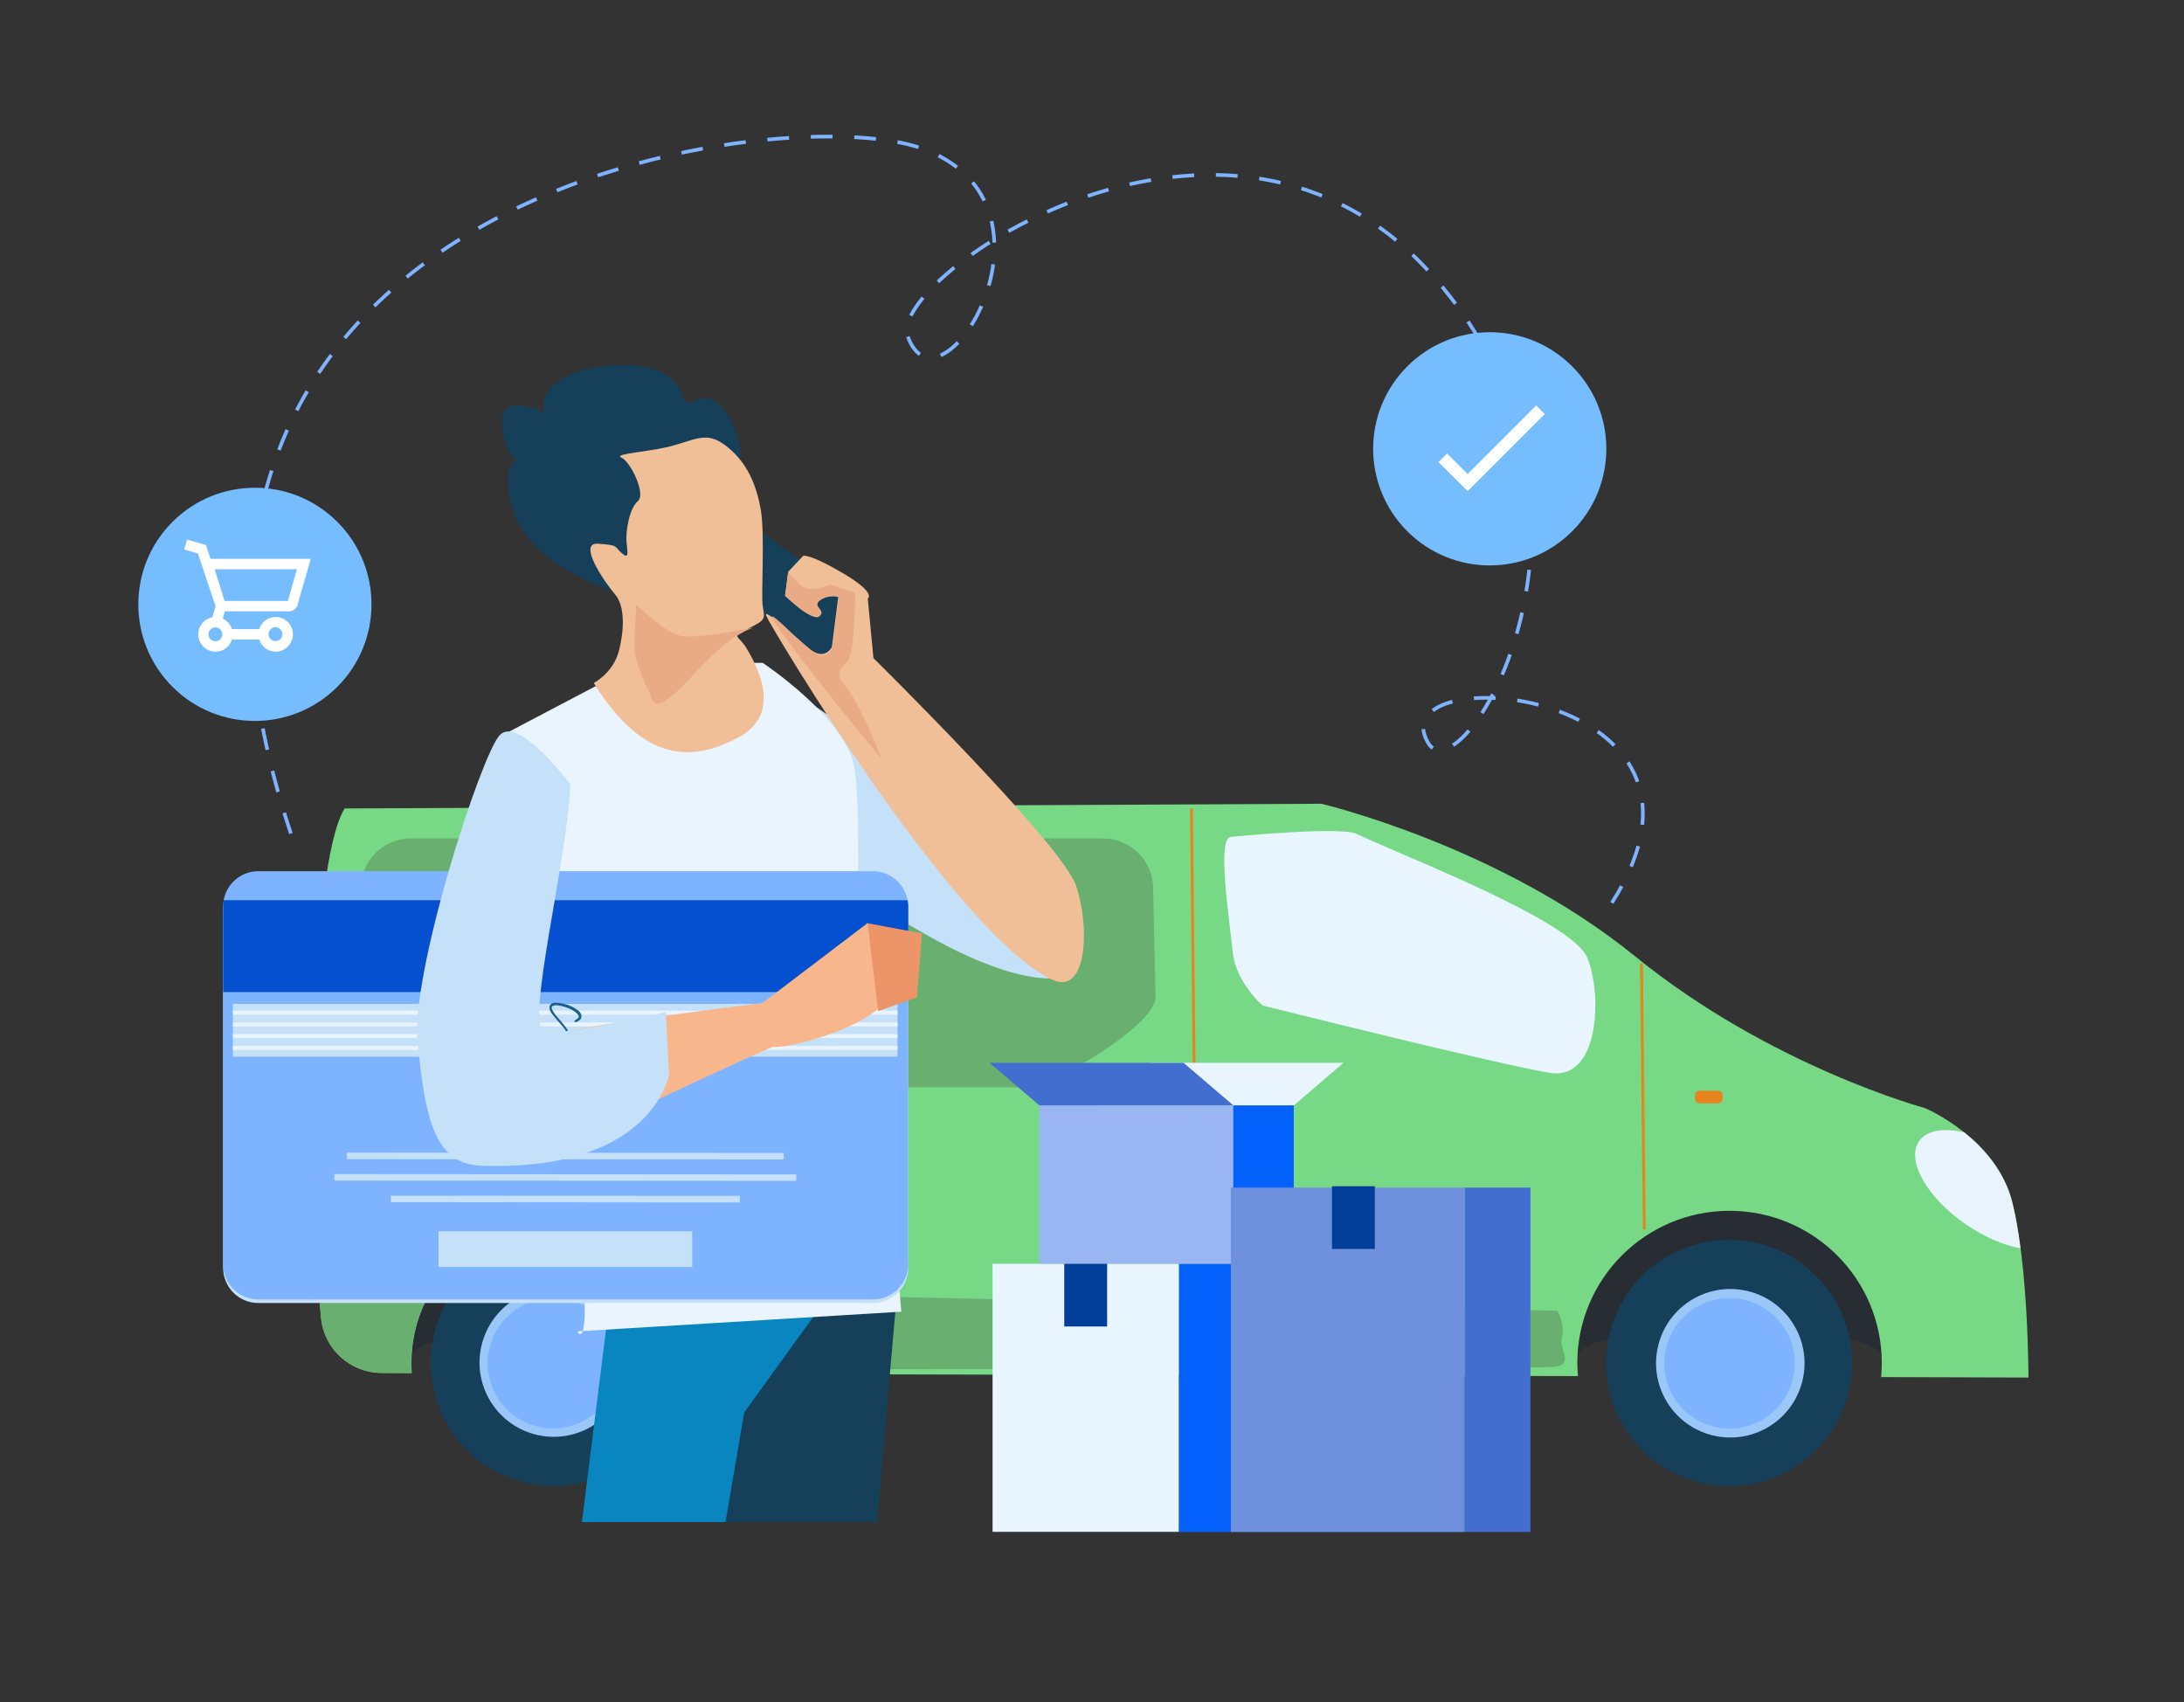 <?xml version="1.0" encoding="utf-8"?>
<!-- Generator: Adobe Illustrator 27.2.0, SVG Export Plug-In . SVG Version: 6.00 Build 0)  -->
<svg version="1.1" id="Layer_1" xmlns="http://www.w3.org/2000/svg" xmlns:xlink="http://www.w3.org/1999/xlink" x="0px" y="0px"
	 viewBox="0 0 1386 1080" style="enable-background:new 0 0 1386 1080;" xml:space="preserve">
<rect x="0" y="0" width="1386" height="1080" fill="#333333" stroke="none"/>
<style type="text/css">
	.st0{fill:#282D33;}
	.st1{fill:#77D885;}
	.st2{fill:#68AF70;}
	.st3{fill:#E8841E;}
	.st4{fill:#163F59;}
	.st5{fill:#9AC7F7;}
	.st6{fill:#7EB3FF;}
	.st7{fill:#E9F6FF;}
	.st8{fill:#EAF4FE;}
	.st9{fill:#EE1F45;}
	.st10{fill:none;stroke:#E8841E;stroke-width:1.784;stroke-miterlimit:10;}
	.st11{clip-path:url(#SVGID_00000129891385904335528650000009526805511647324599_);}
	.st12{fill:#0986BF;}
	.st13{fill:#281617;}
	.st14{fill:#C5E1F9;}
	.st15{fill:#0450CF;}
	.st16{fill:#1B5E8D;}
	.st17{fill:#F0BF97;}
	.st18{fill:#E9AB86;}
	.st19{fill:#F7B68B;}
	.st20{fill:#EC9568;}
	.st21{fill:none;stroke:#7EB3FF;stroke-width:2.315;stroke-miterlimit:10;stroke-dasharray:13.799;}
	.st22{fill:#76BDFF;}
	.st23{fill:#FFFFFF;}
	.st24{fill:none;stroke:#FFFFFF;stroke-width:7.692;stroke-miterlimit:10;}
	.st25{fill:#99B6F2;}
	.st26{fill:#0561FC;}
	.st27{fill:#003E99;}
	.st28{fill:#6F90DC;}
	.st29{fill:#426ECF;}
</style>
<g>
	<path class="st0" d="M1001.4,864.9c-0.2-1.2-0.4-2.5-0.4-3.7c0-23.8,193.2-23.8,193.2,0c0,1.3-0.2,2.7-0.4,4l93.5,0.1
		c0,0,0-31.3-10.2-49.5c-10.2-18.2-55.5-26.7-55.5-26.7s-77.5-31.9-168.1-48.6C948.1,721,838.5,703,838.5,703l-619.8,1.3
		C195.5,721.4,261.3,864,261.3,864c-0.1-0.9-0.2-1.9-0.2-2.8c0-22.2,180.5-22.2,180.5,0c0,1-0.1,2-0.3,3L1001.4,864.9z"/>
	<path class="st1" d="M1001.4,873.2c-0.2-2.8-0.4-5.5-0.4-8.3c0-53.3,43.2-96.6,96.6-96.6c53.3,0,96.6,43.2,96.6,96.6
		c0,3-0.2,6-0.4,8.9l93.5,0.3c0,0,0-70.2-10.2-111.1c-10.2-40.9-55.5-59.9-55.5-59.9s-97.9-26.3-184.2-96.5
		C951,536.4,838.5,510,838.5,510L218.7,513c-23.2,38.3-23.1,240.8-14.9,323.4c1.9,19.7,18.5,34.7,38.3,34.8l19.2,0.1
		c-0.1-2.1-0.2-4.2-0.2-6.3c0-49.9,40.4-90.3,90.3-90.3c49.9,0,90.3,40.4,90.3,90.3c0,2.3-0.1,4.5-0.3,6.8L1001.4,873.2z"/>
	<path class="st2" d="M260.8,689.9h389.2c17.6,0,83.3-39.4,83.3-57l-1.5-69c0-17.6-14.3-31.9-31.9-31.9H260.8
		c-17.6,0-31.9,14.3-31.9,31.9V658C228.9,675.6,243.2,689.9,260.8,689.9z"/>
	<path class="st3" d="M1090.4,700.1h-11.9c-1.6,0-2.8-1.3-2.8-2.8v-2.4c0-1.6,1.3-2.8,2.8-2.8h11.9c1.6,0,2.8,1.3,2.8,2.8v2.4
		C1093.2,698.8,1091.9,700.1,1090.4,700.1z"/>
	
		<ellipse transform="matrix(0.277 -0.961 0.961 0.277 -577.069 962.783)" class="st4" cx="351.3" cy="864.9" rx="78.1" ry="78.1"/>
	
		<ellipse transform="matrix(0.223 -0.975 0.975 0.223 -570.195 1014.229)" class="st5" cx="351.3" cy="864.9" rx="47.1" ry="47.1"/>
	
		<ellipse transform="matrix(0.275 -0.961 0.961 0.275 -576.86 964.749)" class="st6" cx="351.3" cy="864.9" rx="41.4" ry="41.4"/>
	
		<ellipse transform="matrix(0.16 -0.987 0.987 0.16 68.038 1809.788)" class="st4" cx="1097.6" cy="864.9" rx="78.1" ry="78.1"/>
	
		<ellipse transform="matrix(0.882 -0.472 0.472 0.882 -278.241 620.25)" class="st5" cx="1097.6" cy="864.9" rx="47.1" ry="47.1"/>
	
		<ellipse transform="matrix(0.982 -0.189 0.189 0.982 -143.756 223.169)" class="st6" cx="1097.6" cy="864.9" rx="41.4" ry="41.4"/>
	<path class="st2" d="M455.5,820.7l532.8,11c0,0,5.1,8.8,2.9,16.8c-2.2,8,9.5,18.3-7.3,19c-16.8,0.7-519,1.5-519,1.5
		S454,839,455.5,820.7z"/>
	<path class="st7" d="M781.3,531c0,0,69.1-6.8,79.5-1.9c33.8,15.8,137.2,55.4,146.6,78.8c9.5,23.3,7.6,77.8-23.6,72.9
		c-31.2-4.9-182.6-42.8-182.6-42.8s-17-14.6-18.9-34C780.4,584.5,771.9,531,781.3,531z"/>
	<path class="st8" d="M1277,762.9c-5-19.9-18.2-34.5-30.5-44.4c-13.1-3-23.9-1.3-28.7,5.7c-8.3,12.2,5.2,36,30.2,53
		c11.7,8,23.8,13,34.2,14.9C1280.9,781.8,1279.2,771.7,1277,762.9z"/>
	<path class="st9" d="M204.2,735.2c-1.8,0-3.6,0.4-5.2,1c0.5,33.9,1.9,65.5,3.8,89.6c0.4,0,0.9,0.1,1.4,0.1c8,0,14.6-6.6,14.6-14.6
		v-61.4C218.8,741.7,212.2,735.2,204.2,735.2z"/>
	<path class="st2" d="M271.5,814.8c0,0-64.8-2.8-70-7c0.6,10.5,1.4,20.1,2.2,28.5c1.9,19.7,18.5,34.7,38.3,34.8l19.2,0.1
		c-0.1-2.1-0.2-4.2-0.2-6.3c0-15.9,4.1-30.9,11.4-43.8C271.9,817.2,271.5,814.8,271.5,814.8z"/>
	<path class="st10" d="M756.1,513l1.9,181.7c0,0,3.9,29.2,14.6,40.9c10.7,11.7,12.7,26.3,11.7,40.9c-1,14.6-1.9,95.3-1.9,95.3"/>
	<line class="st10" x1="1041.7" y1="611.3" x2="1043.5" y2="780.1"/>
</g>
<g>
	<defs>
		<rect id="SVGID_1_" x="60.4" y="153.9" width="666.3" height="811.9"/>
	</defs>
	<clipPath id="SVGID_00000011718719337957413530000001745106763565337002_">
		<use xlink:href="#SVGID_1_"  style="overflow:visible;"/>
	</clipPath>
	<g style="clip-path:url(#SVGID_00000011718719337957413530000001745106763565337002_);">
		<path class="st4" d="M393.6,377.2c0,0,57-4.4,73.7-15.8c16.7-11.3-15-20.3-2.4-42.6c18.4-32.6-12.4-90.8-32.3-54.9
			c-19.9,35.9-2.6,52.7-0.9,34.4c1.7-18.3,18.9-65.4-33.4-66.6c-52.4-1.1-73.2,30.5-31.3,50.5c41.9,20-47.4-49.9-48.3-15.5
			c-0.9,34.4,30.1,33.1,40.6,33.7c10.5,0.5-39.6-29.4-37,7.2C324.9,344.2,354.5,362.6,393.6,377.2z"/>
		<path class="st4" d="M458.2,820.6l-1.7,684.5h149.2c0,0-16.5-33.1-66.5-33.1c-29.9,0,31.4-666.3,31.4-666.3L458.2,820.6z"/>
		<polygon class="st12" points="389.2,806.9 302.4,1498.9 367.7,1508.4 472.3,896.2 533,812.3 		"/>
		<path class="st13" d="M367.7,1508.4h-69.4c0,0,17.4-36.5,45.1-33C371.2,1478.9,367.7,1508.4,367.7,1508.4z"/>
		<path class="st14" d="M497.2,529.5c0,0,108.4,92.6,171.4,91.4c63-1.2-145.2-178.2-166.1-180.5C481.6,438,497.2,529.5,497.2,529.5z
			"/>
		<path class="st8" d="M366.4,844.8c0,0,12.5,24.9-3.1-115.3c-15.6-140.2-46-262.2-46-262.2l88.8-46.7H484c0,0,51.8,34.2,58,65.4
			c6.2,31.2-1.9,143.3,7.4,165.1c9.3,21.8,22.6,181.2,22.6,181.2L366.4,844.8z"/>
		<g>
			<path class="st14" d="M576.4,804.5c0,12.3-10,22.3-22.3,22.3H163.9c-12.3,0-22.3-10-22.3-22.3v-227c0-12.3,10-22.3,22.3-22.3H554
				c12.3,0,22.3,10.1,22.3,22.3V804.5z"/>
			<path class="st6" d="M576.4,802.2c0,12.3-10,22.3-22.3,22.3H163.9c-12.3,0-22.3-10-22.3-22.3V575.1c0-12.3,10-22.3,22.3-22.3H554
				c12.3,0,22.3,10.1,22.3,22.3V802.2z"/>
			<path class="st15" d="M141.6,575.1v54.4h434.8v-54.4c0-1.3-0.2-2.6-0.4-3.9H142C141.8,572.5,141.6,573.8,141.6,575.1z"/>
			<g>
				<rect x="147.8" y="637" class="st14" width="421.8" height="33.5"/>
				<g>
					<rect x="147.8" y="641.3" class="st8" width="421.8" height="2.5"/>
					<rect x="147.8" y="648.8" class="st8" width="421.8" height="2.5"/>
					<rect x="147.8" y="656.2" class="st8" width="421.8" height="2.5"/>
					<rect x="147.8" y="663.7" class="st8" width="421.8" height="2.5"/>
				</g>
			</g>
			<g>
				<polygon class="st14" points="220.2,735.5 220.1,731.4 497.4,731.6 497.4,735.7 				"/>
			</g>
			<g>
				<polygon class="st14" points="212.2,749.1 212.2,745 505.3,745.2 505.3,749.3 				"/>
			</g>
			<g>
				<polygon class="st14" points="248.1,762.8 248,758.7 469.5,758.8 469.5,763 				"/>
			</g>
			<rect x="278.3" y="781.3" class="st14" width="161" height="22.6"/>
			<g>
				<path class="st16" d="M282.7,659.2c0.7-0.8,1.4-1.6,2.1-2.6c0.7-0.9,1.4-1.9,2.1-2.9c-0.1,0.1-0.2,0.1-0.1,0
					c0.1-0.1,0.2-0.3,0.3-0.4c0.1-0.2,0.3-0.4,0.5-0.6c0.2-0.2,0.3-0.4,0.4-0.5c1.7-2.4,3.1-4.7,4.2-6.6c1.2-2,2-3.5,2.6-4.7
					c0.6-1.2,1.1-2.1,1.5-2.7c0.4-0.6,0.7-0.9,1-0.9c0.2,0,0.3,0,0.4,0.1h-0.1c0.3,0.1,0.4,0.3,0.4,0.7c0,0.3-0.1,0.8-0.3,1.4
					c-0.2,0.6-0.4,1.1-0.7,1.7c-0.5,1.2-1.1,3-1.9,5.5c-0.8,2.4-1.7,5.4-2.5,9c-0.2,0.8-0.3,1.6-0.5,2.5c-0.1,0.9-0.2,1.8-0.2,2.8
					c0,0.7,0.1,1.1,0.4,1.2c0.3,0.1,0.7,0.2,1.1,0.2c0.1,0,0.2,0,0.2,0c0,0,0.1,0,0.1,0c0.3-0.2,0.5-0.5,0.8-0.9
					c1.1-1.5,2.2-3,3.1-4.6c1-1.6,1.9-3.1,2.9-4.7c0.3-0.4,0.5-0.9,0.8-1.3c0.2-0.4,0.5-0.8,0.7-1.2c1.2-2,2.4-3.7,3.6-5.3
					c1.2-1.6,2.3-2.9,3.4-4c0.7-0.8,1.3-1.3,1.9-1.7c0.6-0.4,1-0.7,1.4-0.9c0.3-0.2,0.7-0.3,1.1-0.3v-0.1c0.2,0,0.3,0.1,0.3,0.2
					c0,0.1,0,0.2,0,0.2c-0.1,0-0.2,0-0.2,0.1c-0.1,0-0.3,0.1-0.7,0.3c-0.4,0.2-1,0.7-1.7,1.3c-0.7,0.7-1.6,1.6-2.5,2.7
					c-0.9,1.2-2,2.7-3.2,4.6c-0.7,1-1.4,2.1-2,3.1c-0.6,1-1.2,2-1.7,3.1c-0.9,1.5-1.8,3.1-2.7,4.8c-0.9,1.6-1.9,3.2-3,4.7
					c0.9,0,1.7-0.1,2.5-0.2c0.8-0.1,1.6-0.4,2.4-0.8c0.2,0,0.3,0.1,0.3,0.3c-0.8,0.4-1.6,0.7-2.4,0.8c-0.8,0.2-1.6,0.2-2.5,0.2
					c-0.3,0-0.7,0.2-1,0.7c-0.2,0.3-0.5,0.5-0.8,0.8c-0.3,0.2-0.8,0.4-1.4,0.4c-0.4,0-0.7-0.1-1-0.3c-0.3-0.2-0.5-0.4-0.6-0.7
					c-0.2-0.3-0.3-0.6-0.3-0.9c-0.1-0.3-0.1-0.5-0.2-0.8c-0.4-0.1-0.9-0.3-1.4-0.4c-0.5-0.1-0.9-0.3-1.3-0.4
					c-0.9-0.3-1.7-0.5-2.4-0.7c-0.7-0.2-1.4-0.4-2-0.6c-2,1.9-3.7,3.2-5.1,4.2c-1.4,1-2.7,1.4-3.7,1.4c-1.5,0-2.3-1.1-2.3-3.1
					c0-0.8,0.2-1.5,0.5-2c0.3-0.5,0.8-0.9,1.3-1.2c0.5-0.3,1.1-0.5,1.7-0.6c0.6-0.1,1.2-0.2,1.7-0.2c0.8,0,1.6,0.1,2.4,0.2
					c0.8,0.1,1.6,0.3,2.3,0.5c0.1,0,0.2,0,0.2,0C282.6,659.1,282.7,659.2,282.7,659.2L282.7,659.2z M281,661
					c0.3-0.2,0.5-0.4,0.7-0.6c0.2-0.2,0.4-0.4,0.6-0.7c-0.7-0.1-1.4-0.2-2-0.3c-0.6-0.1-1.2-0.1-1.9-0.1c-0.5,0-1.1,0-1.7,0.1
					c-0.6,0.1-1.1,0.2-1.6,0.5c-0.5,0.2-0.9,0.6-1.2,1c-0.3,0.4-0.5,1-0.5,1.7c0,0.8,0.1,1.3,0.4,1.6c0.3,0.3,0.6,0.5,0.9,0.5
					c0.9,0,1.8-0.3,2.8-0.8C278.6,663.2,279.7,662.3,281,661z M293,648.5c0.1-0.4,0.2-0.9,0.3-1.2c0.1-0.4,0.2-0.8,0.4-1.2
					c-0.4,0.7-1,1.6-1.7,2.7c-0.7,1.1-1.5,2.2-2.3,3.4c-0.9,1.2-1.8,2.5-2.8,3.8c-1,1.3-2,2.5-3,3.6c1.3,0.4,2.4,0.6,3.2,0.9
					c0.8,0.2,1.5,0.5,2.1,0.7c0.2,0.1,0.5,0.2,0.7,0.2c0.2,0.1,0.5,0.1,0.7,0.2c0,0,0-0.1,0-0.1c0,0,0-0.1,0-0.1
					c0-2.5,0.3-4.8,0.8-6.9C291.9,652.4,292.4,650.4,293,648.5z M292.8,663.1c0.2,0,0.5-0.2,0.9-0.5c-0.4,0-0.9-0.2-1.5-0.3
					C292.4,662.8,292.6,663.1,292.8,663.1z M293.8,645.5c-0.1,0.3-0.1,0.4-0.1,0.5c0.1-0.3,0.2-0.4,0.3-0.5H293.8z M293.8,662.4
					l-0.1,0.1h0.2L293.8,662.4z"/>
				<path class="st16" d="M297.4,662.6L297.4,662.6l0.3-0.2h-0.1h0.1h0.1l0.1-0.1v-0.1l3-1.3l0,0.1h0h0h0h0h0v-0.1l0.2,0.1
					c0.5-0.5,0.9-0.8,1.4-1c0.5-0.2,0.9-0.3,1-0.4c0.4,0,0.7,0,0.8,0.1h-0.2h0.2h0.1h0.1c0.1,0,0.2,0.1,0.3,0.2l-0.3-0.1
					c-0.1,0-0.2-0.1-0.4-0.1l-0.5,0.1h0.4h0.1h0.1c0.2,0,0.4,0,0.5,0.1h0.1c0.3-0.4,0.5-0.6,0.6-0.6c0.2,0,0.5,0.2,0.8,0.6
					c0.1-0.1,0.1-0.2,0.3-0.2l-0.3,0.3l0.3-0.3l-0.1,0.1c0,0,0,0.1,0,0.1l0-0.1v0.1l-0.1,0.1l0.3-0.4l0.1,0.1l-0.2,0.3
					c0,0-0.1,0.1-0.1,0.1l0.1-0.1v-0.1l-0.1,0.2c0,0.1,0,0.1-0.1,0.1c0,0,0,0,0,0.1l-0.1,0.1v0.1h0.1l-0.1-0.1h0.1l-0.4,0.7
					c-0.1,0.2-0.2,0.4-0.3,0.7c-0.2,0.3-0.3,0.5-0.3,0.7c0,0.1,0.1,0.1,0.3,0.1c0.7,0,1.2-0.1,1.8-0.2c0.5-0.1,1-0.3,1.4-0.4
					c0.4-0.1,0.9-0.3,1.4-0.6v0.1l0.1-0.1H310h0.1l0.1,0.1l-0.4,0.2l0.1,0h0.1l0.2-0.2l-0.1,0.1h0.1h-0.1l-0.1,0.1l0.1-0.1v0.1v-0.1
					v0.1l0.2-0.1h-0.1l0.1-0.1v0.1v-0.1v0.1v-0.1v0.1h0l-0.1,0.1l-0.1,0h0.1l-0.1,0.1c0,0-0.1,0-0.1,0c0,0,0,0,0,0h-0.2l0.2-0.1
					L310,662v-0.1v0.1l-0.3,0.2c-0.1,0.1-0.2,0.1-0.3,0.1c-0.2,0-0.2,0.1-0.3,0.1v0.1c0,0,0,0.1,0,0.1c-0.1,0.1-0.1,0.1-0.2,0.1
					c-0.2,0.1-0.6,0.3-1.1,0.7c-0.5,0.3-1.4,0.6-2.7,0.8c-0.3,0-0.5,0-0.8-0.1c-0.3-0.1-0.5-0.3-0.7-0.6c-0.2,0.1-0.5,0.3-0.8,0.4
					c-0.3,0.1-0.7,0.3-1.3,0.4c-0.2,0-0.5-0.1-0.9-0.3c-0.5-0.2-0.7-0.6-0.7-1.2c0-0.3,0.1-0.6,0.2-0.8c-0.3,0.1-0.7,0.2-1,0.3
					c-0.4,0.1-0.8,0.2-1.1,0.3h-0.1c-0.1,0-0.2,0.1-0.3,0.1c-0.1,0-0.1,0-0.1,0.1L297.4,662.6z M300.6,661.2l0.2-0.1L300.6,661.2
					L300.6,661.2L300.6,661.2L300.6,661.2L300.6,661.2L300.6,661.2z M301.4,662.6c0.5,0,0.9-0.1,1.2-0.3c0.3-0.2,0.6-0.4,0.8-0.6
					c0.2-0.2,0.4-0.5,0.5-0.7c0.1-0.2,0.2-0.3,0.2-0.3c0-0.1-0.1-0.1-0.2-0.1c-0.3,0-0.8,0.2-1.4,0.5c-0.5,0.3-0.9,0.8-1.1,1.3
					V662.6z M304,659.9c0.1,0,0.2,0,0.4,0.1h0.2h-0.1l0.1,0.1c0,0,0-0.1,0.1-0.1l-0.3-0.1h-0.1h0.1v0.1l-0.2-0.1H304z M304.5,659.9
					L304.5,659.9L304.5,659.9h0.1v0.1L304.5,659.9L304.5,659.9L304.5,659.9L304.5,659.9h-0.2H304.5h-0.2c0,0-0.1,0-0.1,0
					c0,0-0.1,0-0.1,0l0.3,0.1H304.5z"/>
				<path class="st16" d="M317,663.1c0.1-0.3,0.2-0.6,0.3-0.9c0.2-0.3,0.4-0.7,0.7-1.2c-0.5,0.2-1,0.5-1.5,0.7
					c-0.5,0.2-1,0.4-1.4,0.5c-0.3,0.3-0.8,0.7-1.3,1.2c-0.5,0.5-1,0.7-1.4,0.7c-0.2,0-0.6-0.1-1-0.2c-0.5-0.2-0.7-0.5-0.7-1
					c0.1-0.4,0.2-0.7,0.3-0.8c0.1-0.1,0.3-0.2,0.3-0.3c-1,0.4-1.9,0.7-2.6,0.9c-0.8,0.2-1.2,0.2-1.4,0.2h-0.1
					c-0.1-0.1-0.1-0.2-0.1-0.3c0-0.1,0-0.1,0.1-0.1c0,0,0.2,0,0.2-0.1c0,0,0.3-0.2,0.8-0.5c0.5-0.3,1.2-0.7,1.9-1
					c0.7-0.4,1.4-0.7,2.2-1c0.7-0.3,1.3-0.4,1.7-0.4v0.1c0.1,0.1,0.2,0.1,0.4,0.2c0.2,0.1,0.3,0.3,0.3,0.6c0,0.3-0.1,0.5-0.3,0.8
					c-0.2,0.3-0.4,0.5-0.6,0.7c-0.3,0.2-0.6,0.5-0.9,0.7c0.7-0.4,1.3-0.8,1.9-1.1c0.2-0.1,0.3-0.2,0.6-0.5c0.3-0.2,0.6-0.4,1-0.7
					c0.4-0.2,0.8-0.4,1.2-0.6c0.4-0.2,0.8-0.3,1.2-0.3c0.1,0,0.3,0.1,0.6,0.2c0.3,0.1,0.4,0.4,0.4,0.8c0,0.2,0,0.4-0.1,0.5
					c-0.1,0.1-0.1,0.2-0.2,0.3c0.3-0.2,0.9-0.6,1.7-1c0.8-0.5,1.5-0.7,2.3-0.7c0.3,0,0.6,0.1,0.8,0.3h0.1c0.2,0.3,0.3,0.5,0.3,0.8
					c0,0.4-0.1,0.8-0.3,1.1c-0.2,0.3-0.3,0.6-0.3,0.8c0,0.2,0.1,0.3,0.1,0.3c0.1,0,0.3,0,0.7,0c0.6,0,1.1-0.1,1.6-0.2
					c0.5-0.1,0.9-0.3,1.3-0.5c0.4-0.2,0.7-0.3,0.9-0.4c0.3-0.2,0.4-0.2,0.4-0.2h0.1h0.1c0.1,0,0.1,0.1,0.1,0.2c0,0.1,0,0.1-0.1,0.2
					v-0.1c-0.1,0-0.2,0.1-0.5,0.2c-0.3,0.2-0.6,0.3-1,0.5c-0.4,0.2-0.9,0.4-1.4,0.6c-0.6,0.2-1.1,0.4-1.8,0.5
					c-0.7,0.1-1.1,0-1.4-0.3c-0.3-0.3-0.4-0.6-0.4-1c0-0.3,0.1-0.6,0.2-0.9c0.1-0.2,0.2-0.5,0.3-0.6c-0.1,0-0.3,0.1-0.4,0.2
					c-0.2,0.1-0.3,0.1-0.5,0.2c-1.7,0.9-2.8,1.5-3.3,1.8c-0.5,0.3-0.9,0.5-0.9,0.5c-0.1,0-0.4-0.1-0.7-0.2
					C317.1,663.4,317,663.3,317,663.1z"/>
				<path class="st16" d="M329.2,663.4c-0.2-0.3-0.2-0.6-0.2-0.8c0-0.2,0-0.5,0.1-0.7c-0.3,0.1-0.7,0.2-1,0.3
					c-0.4,0.1-0.7,0.2-1,0.3h-0.1c-0.1,0-0.3,0.1-0.4,0.1c0,0-0.1,0-0.1,0.1l-0.2,0.1l0.2-0.1l0.2-0.1h0.1v-0.1h0.1v-0.1l3-1.3
					l-0.1,0.1h0.1c0.3-0.3,0.7-0.7,1.2-0.9c0.5-0.3,1-0.4,1.4-0.4c0.4,0,0.6,0,0.8,0.1H333h0.2h0.1h0.1c0.1,0,0.3,0.1,0.4,0.2
					c0.3,0.2,0.4,0.3,0.4,0.5c0,0.3-0.2,0.5-0.4,0.6c-0.3,0.2-0.6,0.3-1,0.4c-0.3,0.1-0.8,0.2-1.4,0.2c-0.2,0-0.3,0-0.4-0.1
					c-0.4,0.6-0.6,1-0.6,1.1c0.5,0,1.1,0,1.6-0.1c0.6-0.1,1.1-0.1,1.5-0.3c0.4-0.1,1-0.2,1.6-0.4c0.3-0.1,0.8-0.2,1.3-0.4
					c0.5-0.2,1-0.3,1.5-0.5c0.5-0.2,1.1-0.4,1.6-0.7h0.1l0.1-0.1l0.1,0.1v0.2l-0.1,0.1l-0.1,0.1c-0.2,0.2-0.6,0.4-1.2,0.6
					c-0.5,0.3-1.1,0.6-1.8,0.9c-0.6,0.3-1.3,0.6-1.9,0.8c-0.6,0.2-1.1,0.4-1.4,0.5c-0.3,0.1-0.8,0.2-1.2,0.3c-0.5,0.1-1,0.2-1.6,0.2
					C330.1,664.1,329.6,663.9,329.2,663.4z M332.2,660.8c-0.2,0-0.3,0.1-0.5,0.2c0.1,0,0.3-0.1,0.4-0.1c0.1,0,0.3-0.1,0.4-0.1
					L332.2,660.8L332.2,660.8z"/>
				<path class="st16" d="M362.7,638.6c0.7,0.3,1.4,0.8,2.1,1.2c0.8,0.4,1.4,0.9,2.1,1.4c0.6,0.5,1.1,1.1,1.5,1.7
					c0.4,0.6,0.6,1.3,0.6,2c-0.1,1.1-0.4,1.9-1.1,2.3c-0.6,0.5-1,0.7-1.2,0.8c0,0.1-0.1,0.2-0.3,0.3c-0.2,0.1-0.6,0.2-1.3,0.2
					c-0.3,0-0.5-0.1-0.6-0.3c0-0.3,0.1-0.5,0.3-0.6c0.2-0.2,0.5-0.3,0.8-0.6c0.3-0.2,0.7-0.5,1.1-0.8c0.4-0.3,0.6-0.7,0.6-1.2
					c0-0.4-0.3-1-1-1.7c-0.6-0.7-1.5-1.5-2.8-2.2c-1.2-0.7-2.7-1.4-4.4-2c-1.8-0.6-3.7-1-5.9-1.3c-0.6,0-1.3,0.1-2,0.3
					c-0.7,0.2-1.1,0.6-1.1,1.2c0,0.5,0.2,1.1,0.5,1.7c0.3,0.6,0.7,1.3,1.2,2c0.5,0.7,1,1.4,1.6,2c0.6,0.7,1.1,1.3,1.6,1.9
					c0.2,0.2,0.4,0.4,0.6,0.7c0.2,0.2,0.4,0.5,0.6,0.7c1,1.2,2.1,2.5,3.1,3.8c1,1.4,1.5,2.8,1.5,4.3c0,1.1-0.3,2.3-1,3.5
					c-0.7,1.2-1.5,2.3-2.5,3.3c-1,1-2,1.8-3.2,2.4c-1.1,0.6-2.3,0.9-3.3,0.9c-0.8,0-1.3-0.2-1.8-0.6c-0.4-0.4-0.8-0.8-1-1.3
					c-0.2-0.5-0.4-1-0.5-1.4c-0.1-0.5-0.1-0.8-0.1-1c0-0.5,0.3-0.7,0.9-0.7c0.3,0,0.6,0.1,0.9,0.2h-0.1c0.9,0.4,1.5,0.7,2,0.9
					c0.5,0.3,0.8,0.5,1,0.7c0.2,0.2,0.3,0.3,0.4,0.5c0,0.1,0,0.2,0,0.2c-0.3,0-0.5-0.1-0.7-0.2c-0.2-0.1-0.5-0.3-0.7-0.5
					c-0.3-0.3-0.8-0.5-1.3-0.8c-0.5-0.2-1-0.4-1.5-0.4c0,0.4,0.1,0.7,0.2,1.2c0.1,0.4,0.3,0.8,0.5,1.1c0.2,0.3,0.4,0.6,0.7,0.8
					c0.3,0.2,0.6,0.3,1.1,0.3c0.7,0,1.5-0.2,2.5-0.7c1-0.5,1.9-1.2,2.9-2c0.9-0.8,1.7-1.9,2.4-3c0.7-1.1,1.1-2.3,1.2-3.5
					c-0.3-1.4-0.9-2.7-1.8-3.9c-1-1.2-2-2.4-3.1-3.6c-0.3-0.4-0.6-0.7-0.9-1c-0.3-0.3-0.5-0.6-0.8-1c-0.2-0.2-0.4-0.5-0.6-0.7
					c-0.9-1-1.7-2.1-2.6-3.2c-0.8-1.2-1.3-2.4-1.3-3.6c0-0.8,0.2-1.4,0.6-1.8c0.4-0.4,0.8-0.7,1.3-0.9c0.5-0.2,1-0.3,1.4-0.3
					c0.5,0,0.8,0,1,0c1.9,0,3.6,0.3,5.2,0.8C359.8,637.4,361.3,638,362.7,638.6z"/>
				<path class="st16" d="M370.5,661.1c0.1,0,0.2,0.1,0.2,0.2c0-0.1,0,0-0.1,0.1c0,0.1-0.2,0.2-0.3,0.2c0,0-0.1,0.1-0.3,0.3
					c-0.1,0.2-0.3,0.4-0.6,0.6c-0.3,0.2-0.6,0.4-0.9,0.6c-0.3,0.2-0.7,0.3-1.2,0.3c-0.4,0-0.7-0.1-1-0.2c-0.3-0.1-0.4-0.4-0.4-0.9
					c-0.3,0.4-0.9,0.9-1.7,1.3c-0.8,0.4-1.5,0.7-2.2,0.7c-0.2,0-0.4-0.1-0.7-0.2c-0.3-0.1-0.4-0.3-0.5-0.5l-0.1-0.3
					c0-0.2-0.1-0.4-0.1-0.5l0.1-0.4c0.1-0.2,0.2-0.4,0.2-0.5c0.1-0.1,0.1-0.2,0.2-0.4c-0.2,0.1-0.5,0.2-0.7,0.2
					c-0.3,0-0.5,0.1-0.8,0.2c-0.3,0.1-0.6,0.2-0.8,0.2h-0.3l0.2-0.1l0.2-0.1h0h0h0.1l0.1-0.1v-0.1v0.1v-0.1c1.3-0.6,2.3-1.1,2.9-1.5
					c0.6-0.4,0.9-0.6,1-0.6c0.2,0,0.3,0.1,0.5,0.3c0.2,0.2,0.3,0.3,0.3,0.5c0,0.1-0.1,0.3-0.2,0.4c-0.2,0.1-0.3,0.3-0.5,0.5
					c-0.2,0.2-0.3,0.4-0.5,0.6c-0.2,0.2-0.3,0.5-0.3,0.8c0.3,0,0.9-0.1,1.6-0.4c0.7-0.3,1.7-1.1,2.8-2.4l0.2-0.3l0.1,0.1h0.1
					c0-0.1,0-0.1,0.1-0.1c0,0,0.1,0,0.1,0.1c0,0,0.3,0.2,0.7,0.5l-0.1,0.3l0.1,0.1c0,0,0,0.1-0.1,0.1h-0.1h0.1l-0.1-0.1l-0.1,0.1
					c-0.4,0.7-0.7,1.4-0.7,1.9c0,0.1,0,0.1,0.1,0c0.1-0.1,0.2-0.1,0.4-0.1c0.8,0,1.4-0.2,2-0.7C370.1,661.4,370.4,661.1,370.5,661.1
					L370.5,661.1z"/>
				<path class="st16" d="M382.4,661.8c0,0.1,0,0.1-0.1,0.1v0.1L382.4,661.8c-0.1,0.1-0.3,0.2-0.5,0.4c-0.3,0.2-0.6,0.5-1.1,0.8
					c-0.5,0.3-1.1,0.5-1.8,0.8c-0.7,0.2-1.6,0.3-2.6,0.3c-0.1,0-0.2,0-0.4,0c-0.2,0-0.4,0-0.6-0.1c-0.2-0.1-0.4-0.2-0.6-0.3
					c-0.2-0.1-0.3-0.4-0.3-0.8c0.2-0.7,0.5-1,0.9-1.2c0.4-0.1,0.7-0.2,1-0.3c-0.3-0.1-0.5-0.2-0.7-0.2c-0.2,0-0.4-0.1-0.6-0.2
					c-0.3,0.3-0.8,0.6-1.4,0.8c-0.5,0.2-1.1,0.4-1.7,0.6c-0.6,0.2-1.2,0.3-1.7,0.4c-0.5,0.1-0.9,0.1-1.2,0.1c-0.3,0-0.5,0-0.6,0
					c-0.1,0-0.1-0.1-0.1-0.2c0-0.1,0-0.2,0.1-0.2v-0.1h0.2c0.1,0,0.3-0.1,0.7-0.3c0.4-0.1,0.8-0.3,1.3-0.5c0.5-0.2,1-0.4,1.6-0.7
					c0.6-0.3,1-0.5,1.4-0.8c0-0.1-0.1-0.2-0.1-0.2c0,0,0-0.1-0.1-0.2c0.1-0.5,0.3-0.8,0.7-1c0.4-0.2,0.7-0.3,0.8-0.3
					c0.2,0,0.4,0.1,0.6,0.2c0.2,0.2,0.4,0.4,0.4,0.7c0,0.2,0,0.4-0.1,0.4c0.5,0.1,0.9,0.3,1.3,0.4c0.3,0.1,0.6,0.3,0.8,0.5
					c0.3,0.2,0.4,0.4,0.4,0.6c0,0.3-0.1,0.5-0.3,0.7c-0.2,0.2-0.4,0.3-0.7,0.4c-0.3,0.1-0.5,0.2-0.8,0.2c-0.3,0-0.5,0.1-0.6,0.2
					c0.1,0,0.2,0,0.2,0.1c0.7,0,1.4-0.1,2.1-0.2c0.7-0.1,1.3-0.3,1.8-0.5c0.5-0.2,1-0.3,1.3-0.5c0.3-0.1,0.5-0.2,0.6-0.2h0.1
					C382.4,661.6,382.4,661.6,382.4,661.8z"/>
				<path class="st16" d="M384.2,664.2c-0.5,0-0.7-0.1-0.7-0.4c0-0.3,0.2-0.6,0.4-0.9c0.2-0.3,0.5-0.8,0.9-1.4l0.1-0.1
					c-0.5,0-1,0.1-1.6,0.3c-0.6,0.2-1.2,0.4-1.7,0.6c-0.5,0.3-1,0.5-1.4,0.6c-0.4,0.2-0.6,0.3-0.7,0.3c-0.1,0-0.2-0.1-0.2-0.3h0.1
					l-0.1,0.1c0.7-0.5,1.3-1,1.8-1.3c0.5-0.3,1.1-0.6,1.8-0.9c0.7-0.3,1.4-0.5,2.1-0.6h0.1c0.2,0,0.4,0,0.7,0.1
					c0.2,0,0.4,0.2,0.7,0.6c0,0.3,0,0.6-0.1,0.8c-0.1,0.2-0.1,0.3-0.1,0.4c0.4-0.2,1-0.6,1.7-1c0.7-0.4,1.6-0.8,2.7-1.2
					c0.2,0,0.5,0.1,0.9,0.2c0.3,0.1,0.5,0.4,0.5,0.8c-0.1,0.6-0.2,1-0.4,1.3c-0.2,0.3-0.3,0.5-0.4,0.7c0,0,0,0.1,0.1,0.1h0.2
					c0.1,0,0.2,0,0.3,0c0.2,0,0.3,0,0.4,0c1.1-0.3,2.1-0.5,2.9-0.7c0.8-0.2,1.3-0.3,1.4-0.3c0.2,0,0.2,0.1,0.2,0.3
					c0-0.1-0.1-0.1-0.3,0.1c-0.2,0.2-0.5,0.4-1,0.7c-0.4,0.3-1,0.5-1.6,0.8c-0.6,0.2-1.4,0.4-2.1,0.4c-0.3,0-0.7-0.1-1.1-0.2h-0.1
					c-0.3-0.4-0.4-0.7-0.4-1c0.1-0.4,0.1-0.7,0.2-0.9c0.1-0.2,0.2-0.4,0.3-0.5c-0.2,0.1-0.4,0.2-0.7,0.3c-0.3,0.1-0.6,0.3-0.8,0.4
					c-1.7,1-2.9,1.6-3.5,2c-0.6,0.3-0.9,0.5-1,0.5C384.5,664.5,384.3,664.4,384.2,664.2z"/>
				<path class="st16" d="M393.5,662.6L393.5,662.6l0.3-0.2h-0.1h0.1h0.1l0.1-0.1v-0.1l3-1.3l-0.1,0.1h0.1h-0.1h0.1h-0.1h0.1v-0.1
					l0.1,0.1c0.5-0.5,0.9-0.8,1.4-1c0.5-0.2,0.8-0.3,1.1-0.4c0.4,0,0.7,0,0.8,0.1h-0.2h0.2h0.1h0.1c0.1,0,0.2,0.1,0.3,0.2l-0.3-0.1
					c-0.1,0-0.2-0.1-0.4-0.1l-0.5,0.1h0.4h0.1h0.1c0.2,0,0.4,0,0.5,0.1h0.1c0.3-0.4,0.4-0.6,0.6-0.6c0.2,0,0.5,0.2,0.9,0.6
					c0-0.1,0.1-0.2,0.2-0.2l-0.2,0.3l0.2-0.3l-0.1,0.1c0,0,0,0.1,0,0.1v-0.1v0.1l-0.1,0.1l0.3-0.4l0.1,0.1l-0.2,0.3
					c0,0-0.1,0.1-0.1,0.1l0.1-0.1v-0.1l-0.1,0.2c0,0.1,0,0.1,0,0.1s0,0,0,0.1l-0.1,0.1v0.1h0.1l-0.1-0.1h0.1l-0.4,0.7
					c-0.1,0.2-0.2,0.4-0.4,0.7c-0.2,0.3-0.3,0.5-0.3,0.7c0,0.1,0.1,0.1,0.3,0.1c0.7,0,1.3-0.1,1.8-0.2c0.5-0.1,1-0.3,1.4-0.4
					c0.4-0.1,0.9-0.3,1.4-0.6v0.1l0.1-0.1h-0.1h0.1l0.1,0.1l-0.4,0.2l0.1,0h0.1l0.2-0.2l-0.1,0.1h0.1h-0.1l-0.1,0.1l0.1-0.1v0.1
					v-0.1v0.1l0.1-0.1h-0.1l0.1-0.1v0.1v-0.1v0.1v-0.1v0.1h0.1l-0.1,0.1l-0.1,0h0.1l-0.1,0.1c0,0-0.1,0-0.1,0c0,0,0,0-0.1,0H406
					l0.2-0.1l-0.1,0.1v-0.1v0.1l-0.3,0.2c-0.1,0.1-0.2,0.1-0.3,0.1c-0.1,0-0.2,0.1-0.2,0.1l0,0.1c0,0,0,0.1-0.1,0.1
					c0,0.1-0.1,0.1-0.1,0.1c-0.3,0.1-0.6,0.3-1.1,0.7c-0.5,0.3-1.4,0.6-2.7,0.8c-0.3,0-0.5,0-0.8-0.1c-0.3-0.1-0.5-0.3-0.7-0.6
					c-0.2,0.1-0.5,0.3-0.8,0.4c-0.3,0.1-0.7,0.3-1.3,0.4c-0.2,0-0.5-0.1-0.9-0.3c-0.5-0.2-0.7-0.6-0.7-1.2c0-0.3,0.1-0.6,0.2-0.8
					c-0.3,0.1-0.7,0.2-1,0.3c-0.4,0.1-0.7,0.2-1,0.3h-0.1c-0.1,0-0.2,0.1-0.3,0.1c0,0-0.1,0-0.1,0.1L393.5,662.6z M396.7,661.2
					l0.1-0.1L396.7,661.2L396.7,661.2L396.7,661.2L396.7,661.2L396.7,661.2L396.7,661.2z M397.5,662.6c0.5,0,0.9-0.1,1.2-0.3
					c0.3-0.2,0.6-0.4,0.8-0.6c0.2-0.2,0.4-0.5,0.5-0.7c0.1-0.2,0.2-0.3,0.2-0.3c0-0.1-0.1-0.1-0.2-0.1c-0.4,0-0.8,0.2-1.4,0.5
					c-0.5,0.3-0.9,0.8-1.2,1.3V662.6z M400.1,659.9c0.1,0,0.2,0,0.4,0.1h0.1h-0.1l0.1,0.1c0,0,0-0.1,0.1-0.1l-0.3-0.1h-0.1h0.1v0.1
					l-0.2-0.1H400.1z M400.6,659.9L400.6,659.9L400.6,659.9h0.1v0.1L400.6,659.9L400.6,659.9L400.6,659.9L400.6,659.9h-0.1H400.6
					h-0.2c0,0-0.1,0-0.1,0c0,0-0.1,0-0.1,0l0.3,0.1H400.6z"/>
				<path class="st16" d="M413,663.1c0-0.3,0.2-0.6,0.3-0.9c0.2-0.3,0.4-0.7,0.7-1.2c-0.5,0.2-1,0.5-1.5,0.7c-0.5,0.2-1,0.4-1.4,0.5
					c-0.3,0.3-0.8,0.7-1.3,1.2c-0.5,0.5-1,0.7-1.4,0.7c-0.2,0-0.6-0.1-1-0.2c-0.5-0.2-0.7-0.5-0.7-1c0.1-0.4,0.2-0.7,0.3-0.8
					c0.1-0.1,0.3-0.2,0.3-0.3c-1,0.4-1.9,0.7-2.6,0.9c-0.8,0.2-1.2,0.2-1.3,0.2h-0.1c-0.1-0.1-0.1-0.2-0.1-0.3c0-0.1,0-0.1,0-0.1
					c0.1,0,0.2,0,0.3-0.1c0,0,0.3-0.2,0.9-0.5c0.5-0.3,1.1-0.7,1.9-1c0.7-0.4,1.4-0.7,2.2-1c0.7-0.3,1.3-0.4,1.7-0.4v0.1
					c0.1,0.1,0.2,0.1,0.4,0.2c0.2,0.1,0.3,0.3,0.3,0.6c0,0.3-0.1,0.5-0.3,0.8c-0.2,0.3-0.4,0.5-0.6,0.7c-0.3,0.2-0.6,0.5-0.9,0.7
					c0.7-0.4,1.3-0.8,1.9-1.1c0.1-0.1,0.3-0.2,0.6-0.5c0.3-0.2,0.6-0.4,1-0.7c0.4-0.2,0.8-0.4,1.2-0.6c0.4-0.2,0.8-0.3,1.2-0.3
					c0,0,0.3,0.1,0.6,0.2c0.3,0.1,0.5,0.4,0.5,0.8c0,0.2,0,0.4-0.1,0.5c-0.1,0.1-0.1,0.2-0.2,0.3c0.3-0.2,0.9-0.6,1.7-1
					c0.8-0.5,1.5-0.7,2.3-0.7c0.3,0,0.6,0.1,0.8,0.3h0.1c0.2,0.3,0.3,0.5,0.3,0.8c0,0.4-0.1,0.8-0.3,1.1c-0.2,0.3-0.3,0.6-0.3,0.8
					c0,0.2,0,0.3,0.1,0.3c0.1,0,0.3,0,0.7,0c0.6,0,1.1-0.1,1.6-0.2c0.5-0.1,0.9-0.3,1.3-0.5c0.4-0.2,0.7-0.3,0.9-0.4
					c0.2-0.2,0.4-0.2,0.4-0.2h0.1h0.1c0,0,0.1,0.1,0.1,0.2c0,0.1,0,0.1-0.1,0.2v-0.1c0,0-0.2,0.1-0.4,0.2c-0.3,0.2-0.6,0.3-1,0.5
					c-0.4,0.2-0.9,0.4-1.4,0.6c-0.6,0.2-1.1,0.4-1.7,0.5c-0.7,0.1-1.1,0-1.4-0.3c-0.3-0.3-0.4-0.6-0.4-1c0-0.3,0.1-0.6,0.2-0.9
					c0.1-0.2,0.2-0.5,0.3-0.6c-0.1,0-0.3,0.1-0.5,0.2c-0.2,0.1-0.3,0.1-0.4,0.2c-1.7,0.9-2.8,1.5-3.3,1.8c-0.5,0.3-0.9,0.5-0.9,0.5
					c-0.1,0-0.3-0.1-0.7-0.2C413.2,663.4,413,663.3,413,663.1z"/>
				<path class="st16" d="M425.3,663.4c-0.1-0.3-0.2-0.6-0.2-0.8c0-0.2,0.1-0.5,0.2-0.7c-0.3,0.1-0.7,0.2-1,0.3
					c-0.4,0.1-0.7,0.2-1,0.3h-0.1c-0.1,0-0.3,0.1-0.4,0.1c0,0-0.1,0-0.1,0.1l-0.2,0.1l0.2-0.1l0.2-0.1h0.1v-0.1h0.1v-0.1l2.9-1.3
					l-0.1,0.1h0.1c0.3-0.3,0.7-0.7,1.2-0.9c0.5-0.3,1-0.4,1.4-0.4c0.4,0,0.7,0,0.8,0.1h-0.2h0.2h0.1h0.1c0.1,0,0.3,0.1,0.4,0.2
					c0.3,0.2,0.4,0.3,0.4,0.5c0,0.3-0.1,0.5-0.4,0.6c-0.3,0.2-0.6,0.3-1,0.4c-0.3,0.1-0.8,0.2-1.4,0.2c-0.2,0-0.3,0-0.4-0.1
					c-0.4,0.6-0.6,1-0.6,1.1c0.5,0,1.1,0,1.6-0.1c0.6-0.1,1.1-0.1,1.5-0.3c0.5-0.1,1-0.2,1.6-0.4c0.3-0.1,0.8-0.2,1.3-0.4
					c0.5-0.2,1-0.3,1.5-0.5c0.5-0.2,1.1-0.4,1.6-0.7h0.1l0.1-0.1l0.1,0.1v0.2l-0.1,0.1l-0.1,0.1c-0.2,0.2-0.6,0.4-1.1,0.6
					c-0.5,0.3-1.1,0.6-1.8,0.9c-0.6,0.3-1.3,0.6-1.9,0.8c-0.6,0.2-1.1,0.4-1.4,0.5c-0.3,0.1-0.8,0.2-1.2,0.3c-0.5,0.1-1,0.2-1.6,0.2
					C426.1,664.1,425.7,663.9,425.3,663.4z M428.3,660.8c-0.2,0-0.3,0.1-0.5,0.2c0.1,0,0.3-0.1,0.4-0.1c0.1,0,0.3-0.1,0.4-0.1
					L428.3,660.8L428.3,660.8z"/>
			</g>
		</g>
		<polygon class="st4" points="538.5,378.6 525.9,419.6 454.8,369.2 479.4,334.5 		"/>
		<path class="st4" d="M379.8,353.3c0,0-12.3-27.6-15.5-40.1c-3.2-12.4,4.9-22.8,18.2-35.7c13.4-12.9,11.8-10.3,6.6-11.5
			c-5.2-1.2,6.9-10.8,26.9-11.9c19.9-1.2,54.7,3.5,49.2,40.6C459.7,331.7,396.2,381.7,379.8,353.3z"/>
		<path class="st17" d="M376.8,433.4c0,0,12.3-6.4,15.9-20.2c3.6-13.8,3.9-28.8-2.4-36.1c-6.3-7.2-24.2-33.1-10.7-32.1
			c13.5,1,10.1,1.7,14.9,5.9c4.8,4.2,3.8,0.1,3.1-7.1c-0.6-7.1,1.9-21.4,7.2-25.8c5.3-4.4-4.5-24.9-10.4-27.6
			c-6-2.7,18.8-3.4,34.3-8.1c15.5-4.6,21.2-8.3,33.4,1.7c12.2,10,18,23.9,20.7,39.4c2.7,15.4,0.2,52.9,1.2,60.8
			c1,7.9,3.2,8.7-8.9,14.5c-12.1,5.8-6.5,4-1.3,12.7c5.1,8.7,24.1,40.6-4.7,56.2C440.3,483.4,408.9,484.9,376.8,433.4z"/>
		<path class="st17" d="M486.3,390.8c3.1,7.7,119.7,202.1,181.5,230.9c22,10.2,24.1-33.1,15.1-59.7
			c-9.1-26.7-128.6-144.4-128.6-144.4l-3.6-37.8c0,0,5.9-3.3-15.6-16c-21.5-12.7-25.4-11.1-25.4-11.1l-9.5,10.1l-2,15.1
			c0,0,16.8,16.3,21.5,12.7c4.8-3.7-5.1-5.9,0.5-10c5.6-4.1,11.8-2.1,11.8-2.1l-4.1,32.1c0,0-4.5,9-14,1.2
			C504.4,404,483.8,384.7,486.3,390.8z"/>
		<path class="st18" d="M520,391.1c4.8-3.8-5.2-6,0.4-10.1c5.6-4.1,11.8-2.1,11.8-2.1l-4,32.4c0,0-4.5,9.1-14,1.2
			c-9.6-7.9-26.6-26.3-24.1-20.1c1.3,3.3,29.7,42.1,69.3,88.9c-6.5-16.5-15.7-37-21.6-44.1c-10.7-12.9-2.4-12.6,1.1-19.5
			c3.5-6.9,3.9-41.5,3.9-41.5l-15.8-5.3c0,0-4.7,1.9-11.5,2.9c-6.9,1-15.3-11-15.3-11l-1.9,15.3C498.4,378.2,515.3,394.8,520,391.1z
			"/>
		<path class="st18" d="M403.7,383.7c0,0,17,16,26,19.2c9,3.2,36.1-2.4,45.5-4.1c9.4-1.7-3.4-1.2-20.1,14.3
			c-16.8,15.5-36.3,40.7-40.7,31.6c-4.4-9.1-12-25.9-11.8-33.4C402.6,403.8,403.7,383.7,403.7,383.7z"/>
		<path class="st19" d="M483.8,636.5l56.4-42.9l10.4-7.9c0,0,19.7,27.3,12.6,46.3c-7.1,19-62.7,33.5-72.1,32.2
			c-3-0.4-128,59.6-132,60c-44.7,4.2-5.1-63.5-5.2-67.5C353.8,652.4,483.8,636.5,483.8,636.5z"/>
		<polygon class="st20" points="585.1,592.3 581.9,632.9 557.3,641.6 550.6,585.8 		"/>
		<path class="st14" d="M361.9,497.6c0,0-32.8-44-44.8-31.1c-12,12.9-56.8,151.7-52.1,195.2c4.7,43.5,9,76.9,40.3,78
			c109.2,3.8,119.3-57.9,119.3-57.9l-2.1-39.5c0,0-62.3,14.5-76.8,12.5C332.5,652.9,360.5,544.4,361.9,497.6z"/>
	</g>
</g>
<path class="st21" d="M184.6,528.9C49.1,122.4,494.4,61.7,584.8,94.1c98.9,35.5,11.5,176.9-8.8,119.1
	c-13-36.9,203.4-186.4,333.9-37.5c130.5,148.9,17.6,331.6-3.6,295.7c-32.2-54.6,204.5-36.4,116.6,101.5"/>
<ellipse transform="matrix(0.707 -0.707 0.707 0.707 75.662 751.972)" class="st22" cx="945.5" cy="284.7" rx="74" ry="74"/>
<ellipse transform="matrix(0.707 -0.707 0.707 0.707 -223.763 226.733)" class="st22" cx="161.8" cy="383.5" rx="74" ry="74"/>
<path class="st23" d="M133.6,354.6l-2.9-8.8l-12-3.4l-1.8,6.3l8.7,2.5l11.2,33.5l-2,7c-5.1,0.9-9,5.4-9,10.8c0,6,4.9,11,11,11
	c4.9,0,9-3.2,10.4-7.7h17.3c1.4,4.4,5.5,7.7,10.4,7.7c6,0,11-4.9,11-11c0-6-4.9-11-11-11c-4.9,0-9,3.2-10.4,7.7h-17.3
	c-0.9-2.9-3-5.3-5.8-6.6l1.3-4.7h40.7c3,0,5.4-2.2,5.7-5.1l8.1-28.2H133.6z M174.8,398c2.4,0,4.4,2,4.4,4.4c0,2.4-2,4.4-4.4,4.4
	c-2.4,0-4.4-2-4.4-4.4C170.4,400,172.4,398,174.8,398z M136.7,406.9c-2.4,0-4.4-2-4.4-4.4c0-2.4,2-4.4,4.4-4.4c2.4,0,4.4,2,4.4,4.4
	C141.1,404.9,139.2,406.9,136.7,406.9z M182.7,381.3h-40.2l-6.3-20.1h52.2L182.7,381.3z"/>
<path class="st22" d="M912.5,283.1c7.9,7.9,15.8,15.8,23.7,23.7"/>
<polyline class="st24" points="915.6,290.5 931.4,306.2 977.6,260 "/>
<rect x="629.9" y="801.9" class="st7" width="118.3" height="170.1"/>
<rect x="659.6" y="701.4" class="st25" width="123.1" height="100.5"/>
<polygon class="st7" points="697.9,701.4 821.1,701.4 852.6,674.4 729.5,674.4 "/>
<rect x="782.7" y="701.4" transform="matrix(-1 -1.224647e-16 1.224647e-16 -1 1603.763 1503.321)" class="st26" width="38.4" height="100.5"/>
<rect x="675.4" y="801.9" class="st27" width="27.2" height="39.8"/>
<rect x="748.2" y="801.9" transform="matrix(-1 -1.224647e-16 1.224647e-16 -1 1529.506 1774)" class="st26" width="33.1" height="170.1"/>
<rect x="781.1" y="753.6" class="st28" width="148.5" height="218.5"/>
<rect x="845.3" y="752.7" class="st27" width="27.2" height="39.8"/>
<rect x="929.6" y="753.6" transform="matrix(-1 -1.224647e-16 1.224647e-16 -1 1900.836 1725.688)" class="st29" width="41.6" height="218.5"/>
<polygon class="st29" points="782.7,701.4 659.6,701.4 628,674.4 751.1,674.4 "/>
</svg>
